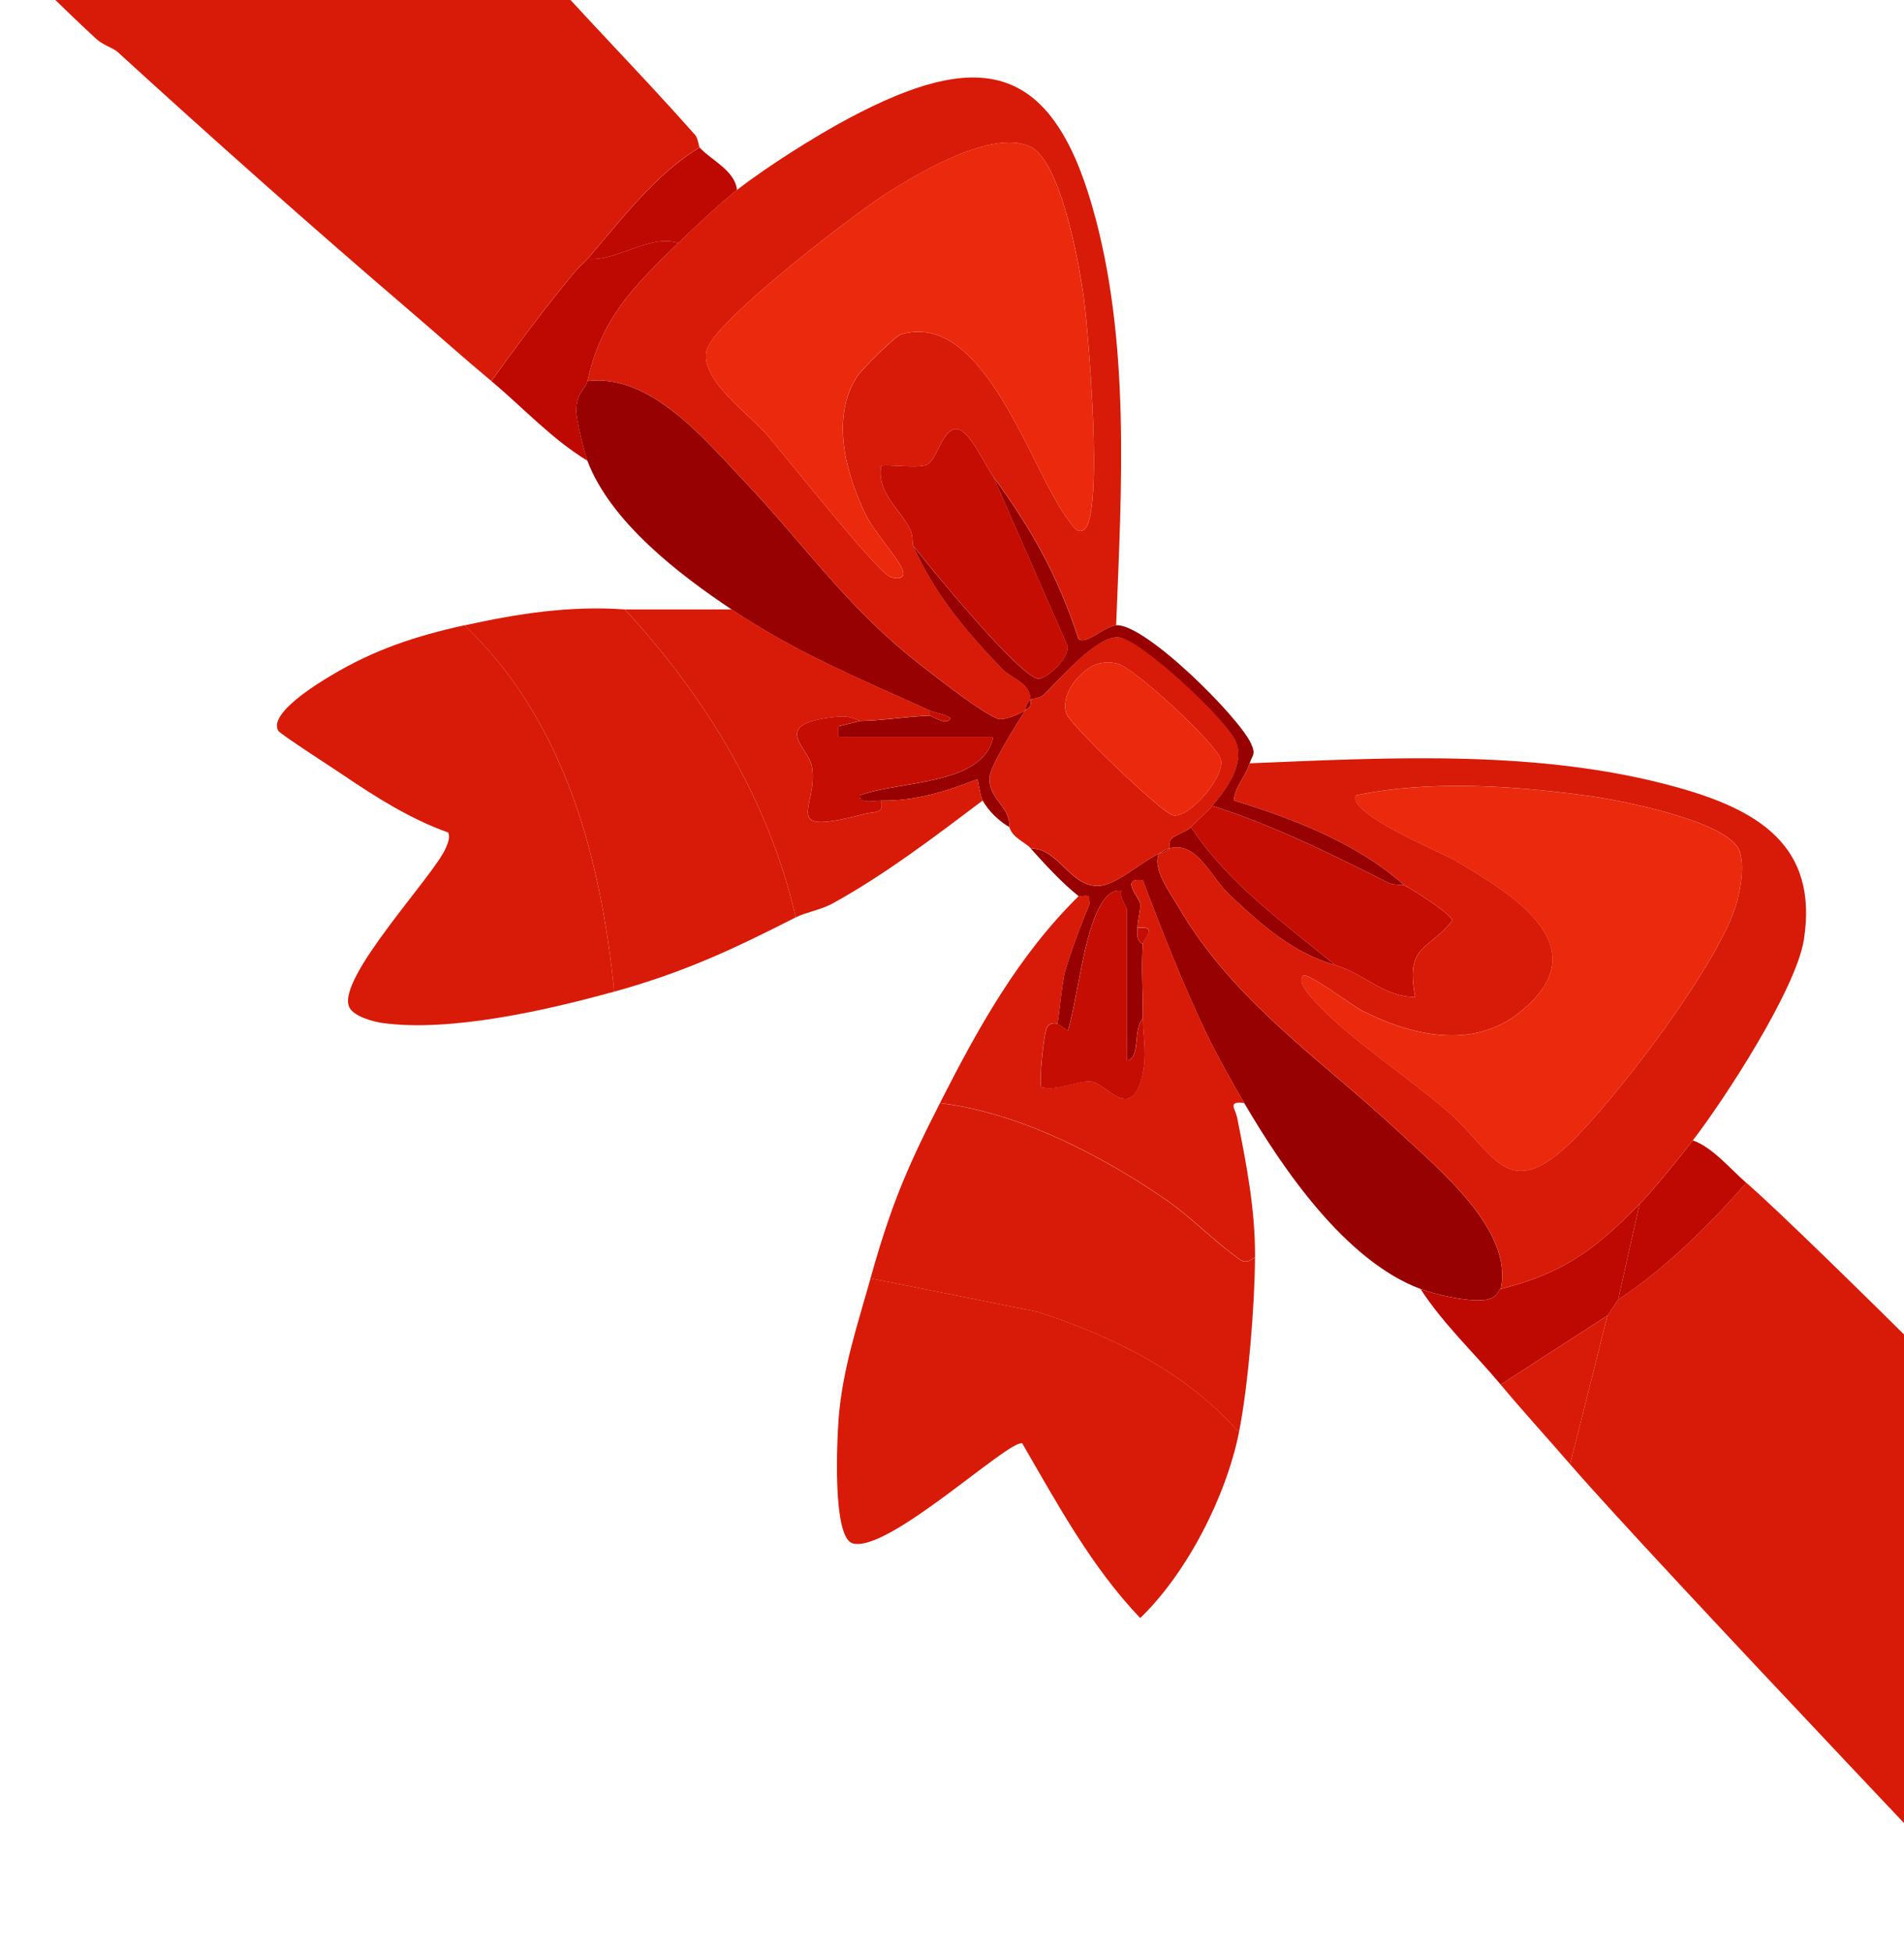 <svg width="202" height="207" viewBox="0 0 202 207" fill="none" xmlns="http://www.w3.org/2000/svg">
<g clip-path="url(#clip0_4028_30344)">
<g clip-path="url(#clip1_4028_30344)">
<path d="M226 165.34V218.829C216.591 208.616 175.591 165.701 166.574 155.279L170.541 139.511L171.676 137.819C176.8 134.441 181.226 130.003 185.272 125.43C192.417 131.695 219.218 158.702 226 165.328V165.34Z" fill="#D81B08"/>
<path d="M122.948 90.527C122.238 92.162 124.145 94.678 124.979 96.11C130.915 106.289 140.17 112.357 148.45 120.077C152.689 124.031 160.616 130.499 159.209 136.697C158.886 136.776 158.976 137.768 157.268 137.881C155.492 137.999 152.388 137.323 150.708 136.697C142.752 133.714 136.119 124.008 132.01 116.987C130.665 114.692 129.184 112.075 127.941 109.487C125.45 104.27 123.288 98.749 121.234 93.341C118.731 93.082 120.899 95.14 120.967 95.879C121.024 96.544 120.701 97.554 120.678 98.411C120.661 99.031 120.536 99.826 121.245 100.103C121.069 102.635 121.268 105.409 121.245 107.987C120.156 109.261 121.047 112.211 119.543 112.493V96.443C119.543 96.127 118.709 95.191 118.97 94.475C117.937 94.3 117.239 95.185 116.779 95.958C114.963 99.048 114.351 105.708 113.295 109.323L112.172 108.551C112.313 108.302 112.654 104.112 113.017 102.917C113.738 100.514 114.64 98.18 115.588 95.856L115.52 95.078C115.202 94.892 114.561 95.129 114.441 95.039C112.677 93.651 110.855 91.655 109.34 89.969C112.319 89.986 113.454 93.911 116.411 93.956C118.317 93.984 120.979 91.452 122.936 90.533L122.948 90.527Z" fill="#970101"/>
<path d="M141.646 102.351C137.203 101.026 134.212 98.415 130.586 95.042C128.322 92.939 127.068 89.228 124.083 89.961C124.162 89.848 123.97 89.279 124.236 89.002C124.77 88.455 125.848 88.241 126.353 87.711C130.183 93.565 136.261 97.935 141.652 102.351H141.646Z" fill="#970101"/>
<path d="M124.082 89.969C123.787 90.386 122.976 90.476 122.947 90.533C123.316 90.358 123.481 90.115 124.082 89.969Z" fill="#970101"/>
<path d="M171.676 137.824L170.541 139.515L159.209 146.835C156.445 143.525 153.108 140.407 150.708 136.701C152.388 137.333 155.492 138.004 157.268 137.886C158.976 137.773 158.885 136.78 159.209 136.701C165.701 135.055 169.077 132.681 173.94 127.695L171.676 137.829V137.824Z" fill="#BE0902"/>
<path d="M185.272 125.438C181.226 130.006 176.8 134.444 171.676 137.827L173.94 127.694C175.421 126.177 178.253 122.697 179.603 120.938C181.692 121.688 183.496 123.887 185.267 125.443L185.272 125.438Z" fill="#BE0902"/>
<path d="M170.541 139.516L166.575 155.283C164.152 152.486 161.621 149.723 159.209 146.836L170.541 139.516Z" fill="#D81B08"/>
<path d="M138.247 103.479C138.656 103.039 143.547 106.694 144.455 107.162C149.71 109.852 156.19 111.352 161.178 107.404C169.923 100.473 160.412 94.8 154.278 91.202C153.035 90.475 142.605 86.127 143.91 84.339C151.685 82.715 160.611 83.33 168.487 84.401C171.733 84.841 183.61 87.102 184.581 90.362C185.041 91.901 184.7 93.937 184.314 95.494C182.759 101.759 171.206 116.907 166.286 121.497C159.788 127.559 158.455 122.067 153.546 117.831C149.54 114.369 142.56 109.716 139.348 106.04C138.877 105.498 137.617 104.15 138.241 103.485L138.247 103.479Z" fill="#EB290C"/>
<path d="M149.011 93.903C149.942 94.371 153.937 96.915 154.085 97.62C151.508 100.89 149.062 100.157 150.141 105.729C146.696 105.706 144.954 103.338 141.646 102.351C136.255 97.935 130.177 93.565 126.347 87.711C127.033 86.989 128.151 86.008 128.611 85.461C135.103 87.525 141.248 90.576 147.32 93.638C147.882 93.92 148.722 93.762 149.011 93.909V93.903Z" fill="#C50D04"/>
<path d="M118.414 66.317C117.143 66.418 115.281 68.415 114.43 67.749C112.274 61.134 109.459 56.087 105.385 50.549C104.602 49.483 102.911 45.744 101.622 45.524C99.948 45.237 99.477 48.919 98.212 49.337C97.139 49.686 93.712 49.196 93.485 49.427C92.946 52.258 95.664 54.136 96.589 56.217C96.895 56.904 96.776 57.626 96.884 57.869C99.182 62.967 102.127 66.525 106.219 70.834C107.348 72.018 109.295 72.345 109.351 74.201C108.653 74.77 108.926 75.109 108.784 75.328C108.33 75.656 106.571 76.411 105.946 76.242C104.38 75.83 97.979 70.783 96.311 69.424C89.552 63.909 84.945 57.316 79.049 51.107C74.77 46.607 69.033 39.586 62.325 40.415C63.795 33.817 67.007 30.563 71.955 25.775C73.618 24.168 76.438 21.5 78.186 20.147C81.398 17.654 86.46 14.457 90.074 12.534C103.631 5.321 111.394 6.336 115.866 21.839C119.963 36.039 118.987 51.722 118.414 66.317ZM115.009 56.177C117.143 54.654 115.44 34.725 114.935 31.206C114.43 27.715 112.495 16.916 109.209 15.506C105.226 13.797 97.957 18.083 94.444 20.254C90.931 22.425 75.996 33.879 75.014 37.026C74.049 40.122 79.463 43.906 81.313 46.037C83.27 48.293 92.986 60.587 94.427 61.162C95.102 61.433 96.141 61.456 95.749 60.412C95.301 59.239 92.707 56.335 91.89 54.671C89.757 50.323 88.071 44.278 90.965 39.879C91.431 39.174 94.972 35.65 95.585 35.464C104.539 32.796 109.402 50.126 113.414 55.241C113.761 55.681 114.294 56.69 115.015 56.177H115.009Z" fill="#D81B08"/>
<path d="M179.609 120.932C178.253 122.697 175.421 126.171 173.946 127.688C169.082 132.679 165.706 135.053 159.214 136.694C160.622 130.496 152.694 124.028 148.455 120.075C140.176 112.349 130.915 106.281 124.984 96.107C124.15 94.675 122.244 92.159 122.953 90.524C122.976 90.468 123.793 90.377 124.088 89.96C127.073 89.227 128.327 92.938 130.591 95.041C134.223 98.408 137.208 101.025 141.651 102.35C144.965 103.337 146.701 105.711 150.146 105.728C149.068 100.156 151.514 100.889 154.09 97.618C153.942 96.913 149.942 94.37 149.017 93.902C144.023 89.436 137.247 86.819 130.886 84.885C131.056 83.356 132.095 82.482 132.583 80.948C147.524 80.339 163.351 79.443 177.907 83.486C186.453 85.86 192.962 89.661 191.373 99.677C190.538 104.916 183.019 116.494 179.609 120.926V120.932ZM138.246 103.478C137.622 104.149 138.876 105.491 139.353 106.032C142.565 109.709 149.545 114.362 153.551 117.824C158.454 122.06 159.787 127.552 166.291 121.49C171.21 116.9 182.77 101.752 184.319 95.487C184.705 93.93 185.045 91.9 184.586 90.355C183.615 87.095 171.738 84.84 168.492 84.394C160.622 83.323 151.69 82.708 143.915 84.332C142.61 86.12 153.034 90.468 154.283 91.195C160.417 94.793 169.928 100.466 161.183 107.397C156.195 111.345 149.715 109.845 144.46 107.155C143.552 106.692 138.66 103.038 138.252 103.472L138.246 103.478Z" fill="#D81B08"/>
<path d="M128.617 85.462C128.157 86.009 127.034 86.99 126.353 87.712C125.848 88.248 124.77 88.456 124.236 89.003C123.969 89.28 124.162 89.849 124.083 89.962C123.487 90.109 123.317 90.351 122.948 90.526C120.99 91.445 118.329 93.977 116.422 93.949C113.466 93.904 112.331 89.979 109.351 89.962C108.761 89.308 107.416 88.862 107.087 87.712C107.223 85.563 104.846 84.706 104.988 82.445C105.067 81.176 107.904 76.692 108.79 75.322C109.346 74.922 109.38 74.944 109.357 74.194C109.533 74.047 110.327 74.093 110.776 73.653C112.524 71.944 116.189 67.5 118.612 67.579C121.036 67.658 130.348 76.512 131.159 78.723C132.039 81.136 130.143 83.646 128.628 85.45L128.617 85.462ZM116.581 70.376C114.657 70.844 112.37 73.788 113.153 75.717C113.67 76.98 123.283 86.263 124.463 86.471C126.234 86.781 130.177 82.129 129.479 80.42C128.747 78.615 120.349 70.816 118.544 70.376C117.773 70.19 117.341 70.196 116.575 70.376H116.581Z" fill="#D81B08"/>
<path d="M118.413 66.311C121.449 66.069 131.476 76.056 132.736 78.876C133.258 80.037 132.861 80.066 132.577 80.951C132.089 82.479 131.051 83.359 130.88 84.887C137.242 86.822 144.017 89.438 149.011 93.905C148.722 93.758 147.882 93.916 147.32 93.634C141.254 90.572 135.108 87.521 128.611 85.457C130.126 83.652 132.027 81.143 131.141 78.729C130.336 76.519 120.944 67.665 118.595 67.586C116.245 67.507 112.506 71.951 110.758 73.659C110.31 74.099 109.515 74.054 109.339 74.201C109.283 72.345 107.336 72.024 106.207 70.834C102.115 66.525 99.17 62.967 96.872 57.869C98.58 60.068 108.324 71.968 110.185 71.968C111.155 71.968 113.601 69.616 113.221 68.432L105.373 50.555C109.447 56.093 112.262 61.14 114.418 67.755C115.269 68.42 117.136 66.424 118.402 66.322L118.413 66.311Z" fill="#970101"/>
<path d="M108.784 75.323C108.926 75.103 108.654 74.765 109.352 74.195C109.374 74.945 109.34 74.917 108.784 75.323Z" fill="#970101"/>
<path d="M108.784 75.328C107.899 76.698 105.061 81.181 104.982 82.45C104.84 84.712 107.218 85.569 107.082 87.717C105.924 87.024 104.931 86.065 104.25 84.903C103.995 84.469 103.779 82.727 103.677 82.647C100.306 83.95 97.128 84.954 93.485 84.903C92.832 84.892 91.102 85.321 91.221 84.345C95.431 82.772 104.335 83.324 105.379 78.147H88.951V77.025L91.215 76.461C93.831 76.405 96.152 75.987 98.581 75.897C98.904 75.886 100.403 77.048 100.851 76.179C100.3 75.694 99.358 75.689 98.581 75.333C90.988 71.871 84.644 69.316 77.619 64.635C72.058 60.93 64.76 55.336 62.32 48.867C61.962 47.92 61.117 44.441 61.128 43.505C61.151 41.615 62.144 41.226 62.32 40.42C69.022 39.585 74.764 46.606 79.043 51.112C84.939 57.321 89.547 63.908 96.305 69.429C97.968 70.788 104.375 75.835 105.941 76.247C106.571 76.41 108.33 75.66 108.778 75.333L108.784 75.328Z" fill="#970101"/>
<path d="M115.009 56.173C114.288 56.686 113.755 55.676 113.408 55.236C109.402 50.127 104.533 32.792 95.579 35.459C94.96 35.645 91.419 39.17 90.959 39.875C88.065 44.273 89.751 50.319 91.884 54.667C92.702 56.331 95.295 59.235 95.743 60.408C96.135 61.446 95.096 61.423 94.421 61.158C92.985 60.588 83.265 48.289 81.307 46.033C79.457 43.901 74.037 40.117 75.008 37.021C75.99 33.874 90.965 22.404 94.438 20.25C97.911 18.095 105.22 13.793 109.204 15.501C112.489 16.911 114.424 27.716 114.929 31.201C115.44 34.72 117.137 54.656 115.003 56.173H115.009Z" fill="#EB290C"/>
<path d="M105.385 50.554L113.233 68.43C113.613 69.615 111.173 71.966 110.197 71.966C108.33 71.966 98.587 60.073 96.884 57.868C96.776 57.625 96.896 56.904 96.589 56.215C95.664 54.135 92.946 52.251 93.485 49.426C93.712 49.194 97.145 49.685 98.212 49.336C99.478 48.918 99.949 45.241 101.623 45.523C102.911 45.743 104.602 49.488 105.385 50.548V50.554Z" fill="#C50D04"/>
<path d="M131.448 151.896C130.092 158.658 125.944 166.813 120.967 171.595C115.763 166.136 112.194 159.515 108.449 153.064C106.933 152.708 94.211 164.726 90.466 163.677C88.281 163.062 88.803 152.692 88.967 150.498C89.365 145.264 90.971 140.499 92.361 135.57L110.049 139.106C118.05 141.7 125.847 145.529 131.454 151.896H131.448Z" fill="#D81B08"/>
<path d="M133.145 133.318C133.128 138.382 132.43 146.982 131.443 151.9C125.836 145.528 118.039 141.704 110.038 139.11L92.35 135.574C94.512 127.893 96.129 124.041 99.715 116.992C108.08 117.985 116.819 122.508 123.691 127.233C126.267 129.01 128.514 131.356 130.858 133.076C131.772 133.747 132.027 134.187 133.145 133.318Z" fill="#D81B08"/>
<path d="M120.684 98.404C120.707 97.547 121.03 96.543 120.973 95.872C120.911 95.133 118.738 93.08 121.24 93.334C123.294 98.742 125.456 104.258 127.948 109.48C129.185 112.068 130.671 114.69 132.016 116.98C130.178 116.76 131.052 117.516 131.262 118.57C132.243 123.516 133.168 128.186 133.151 133.306C132.033 134.169 131.778 133.735 130.864 133.064C128.521 131.338 126.274 128.992 123.697 127.221C116.825 122.495 108.092 117.978 99.722 116.98C103.745 109.062 108.029 101.325 114.453 95.02C114.572 95.111 115.214 94.874 115.531 95.06L115.599 95.838C114.657 98.161 113.755 100.496 113.029 102.899C112.671 104.094 112.325 108.284 112.183 108.532C112.155 108.583 111.417 108.29 111.077 108.95C110.697 109.688 110.191 115.006 110.481 115.294C112.217 115.756 114.328 114.504 115.838 114.707C117.347 114.91 119.89 118.92 121.115 114.313C121.756 111.905 121.234 109.795 121.246 107.968C121.268 105.391 121.07 102.617 121.246 100.084C121.28 99.611 122.988 98.111 120.678 98.393L120.684 98.404Z" fill="#D81B08"/>
<path d="M112.183 108.544L113.306 109.316C114.362 105.701 114.969 99.041 116.791 95.951C117.244 95.178 117.948 94.293 118.981 94.468C118.72 95.184 119.554 96.12 119.554 96.436V112.486C121.058 112.204 120.167 109.254 121.256 107.98C121.239 109.807 121.762 111.916 121.126 114.324C119.9 118.931 117.33 114.916 115.849 114.719C114.367 114.521 112.228 115.768 110.492 115.305C110.202 115.023 110.702 109.7 111.087 108.961C111.428 108.307 112.166 108.594 112.194 108.544H112.183Z" fill="#C50D04"/>
<path d="M120.683 98.41C122.987 98.128 121.285 99.628 121.251 100.102C120.541 99.831 120.666 99.03 120.683 98.41Z" fill="#C50D04"/>
<path d="M49.29 66.31C59.896 76.427 63.755 90.971 65.157 105.16C58.137 107.111 47.747 109.491 40.563 108.487C39.547 108.346 37.549 107.782 37.073 106.846C35.552 103.869 46.107 92.81 47.293 89.934C47.52 89.387 47.752 88.896 47.565 88.293C43.604 86.9 39.876 84.543 36.414 82.197C35.416 81.52 29.735 77.86 29.525 77.504C28.442 75.66 33.764 72.452 35.115 71.645C39.74 68.876 44.064 67.461 49.29 66.305V66.31Z" fill="#D81B08"/>
<path d="M66.291 64.628C74.832 73.865 81.613 84.93 84.422 97.285C77.692 100.714 72.551 103.117 65.156 105.169C63.761 90.981 59.902 76.437 49.29 66.32C54.914 65.073 60.486 64.216 66.286 64.628H66.291Z" fill="#D81B08"/>
<path d="M77.624 64.625C84.65 69.306 90.994 71.86 98.587 75.323V75.887C96.158 75.977 93.837 76.394 91.221 76.451C91.096 76.451 90.364 75.853 88.855 76.005C81.472 76.727 85.767 79.237 86.125 81.261C86.903 85.637 82.374 88.796 91.8 86.292C92.747 86.043 93.803 86.376 93.485 84.899C97.128 84.955 100.306 83.951 103.677 82.643C103.779 82.722 103.995 84.459 104.25 84.899C99.2 88.705 93.888 92.754 88.327 95.817C87.084 96.499 85.507 96.736 84.423 97.288C81.614 84.933 74.832 73.868 66.292 64.631H77.624V64.625Z" fill="#D81B08"/>
<path d="M91.22 76.451L88.951 77.015V78.137H105.384C104.34 83.314 95.437 82.761 91.226 84.335C91.107 85.31 92.838 84.882 93.49 84.893C93.808 86.371 92.747 86.038 91.805 86.286C82.379 88.79 86.908 85.626 86.13 81.256C85.773 79.231 81.477 76.727 88.86 76C90.375 75.853 91.101 76.451 91.226 76.445L91.22 76.451Z" fill="#C50D04"/>
<path d="M98.586 75.328C99.363 75.683 100.305 75.689 100.856 76.174C100.402 77.043 98.904 75.881 98.586 75.892V75.328Z" fill="#C50D04"/>
<path d="M116.581 70.376C117.347 70.19 117.778 70.184 118.55 70.376C120.349 70.816 128.747 78.615 129.485 80.42C130.177 82.129 126.239 86.781 124.469 86.471C123.294 86.268 113.675 76.985 113.159 75.717C112.37 73.782 114.657 70.838 116.586 70.376H116.581Z" fill="#EB290C"/>
<path d="M71.955 25.776C67.007 30.564 63.795 33.812 62.325 40.416C62.144 41.222 61.151 41.611 61.134 43.5C61.122 44.437 61.968 47.91 62.325 48.863C58.535 46.568 55.436 43.173 52.128 40.416C55.033 36.389 57.996 32.396 61.196 28.59C61.537 28.184 61.985 27.862 62.331 27.462C65.463 27.744 68.97 24.766 71.961 25.77L71.955 25.776Z" fill="#BE0902"/>
<path d="M73.674 14.231C67.858 7.65 61.604 1.407 55.839 -5.225C54.602 -6.133 52.99 -5.693 51.554 -5.755C34.581 -6.522 17.035 -5.191 0 -5.755C3.359 -2.467 6.736 0.916 10.192 4.108C10.941 4.802 12.019 5.09 12.467 5.501C22.727 14.868 33.151 24.128 43.627 33.089C46.436 35.492 49.239 38.007 52.128 40.409C55.033 36.383 57.995 32.39 61.196 28.583C61.536 28.177 61.985 27.856 62.331 27.455C65.866 23.344 69.566 18.421 74.231 15.63C74.1 15.483 74.1 14.693 73.686 14.225L73.674 14.231Z" fill="#D81B08"/>
<path d="M74.225 15.641C75.417 16.971 77.971 18.066 78.192 20.146C76.444 21.506 73.624 24.167 71.961 25.775C68.97 24.771 65.463 27.748 62.331 27.466C65.866 23.355 69.566 18.432 74.231 15.641H74.225Z" fill="#BE0902"/>
</g>
</g>
<defs>
<clipPath id="clip0_4028_30344">
<rect width="202" height="207" fill="white"/>
</clipPath>
<clipPath id="clip1_4028_30344">
<rect width="226" height="213" fill="white" transform="translate(0 -6)"/>
</clipPath>
</defs>
</svg>

